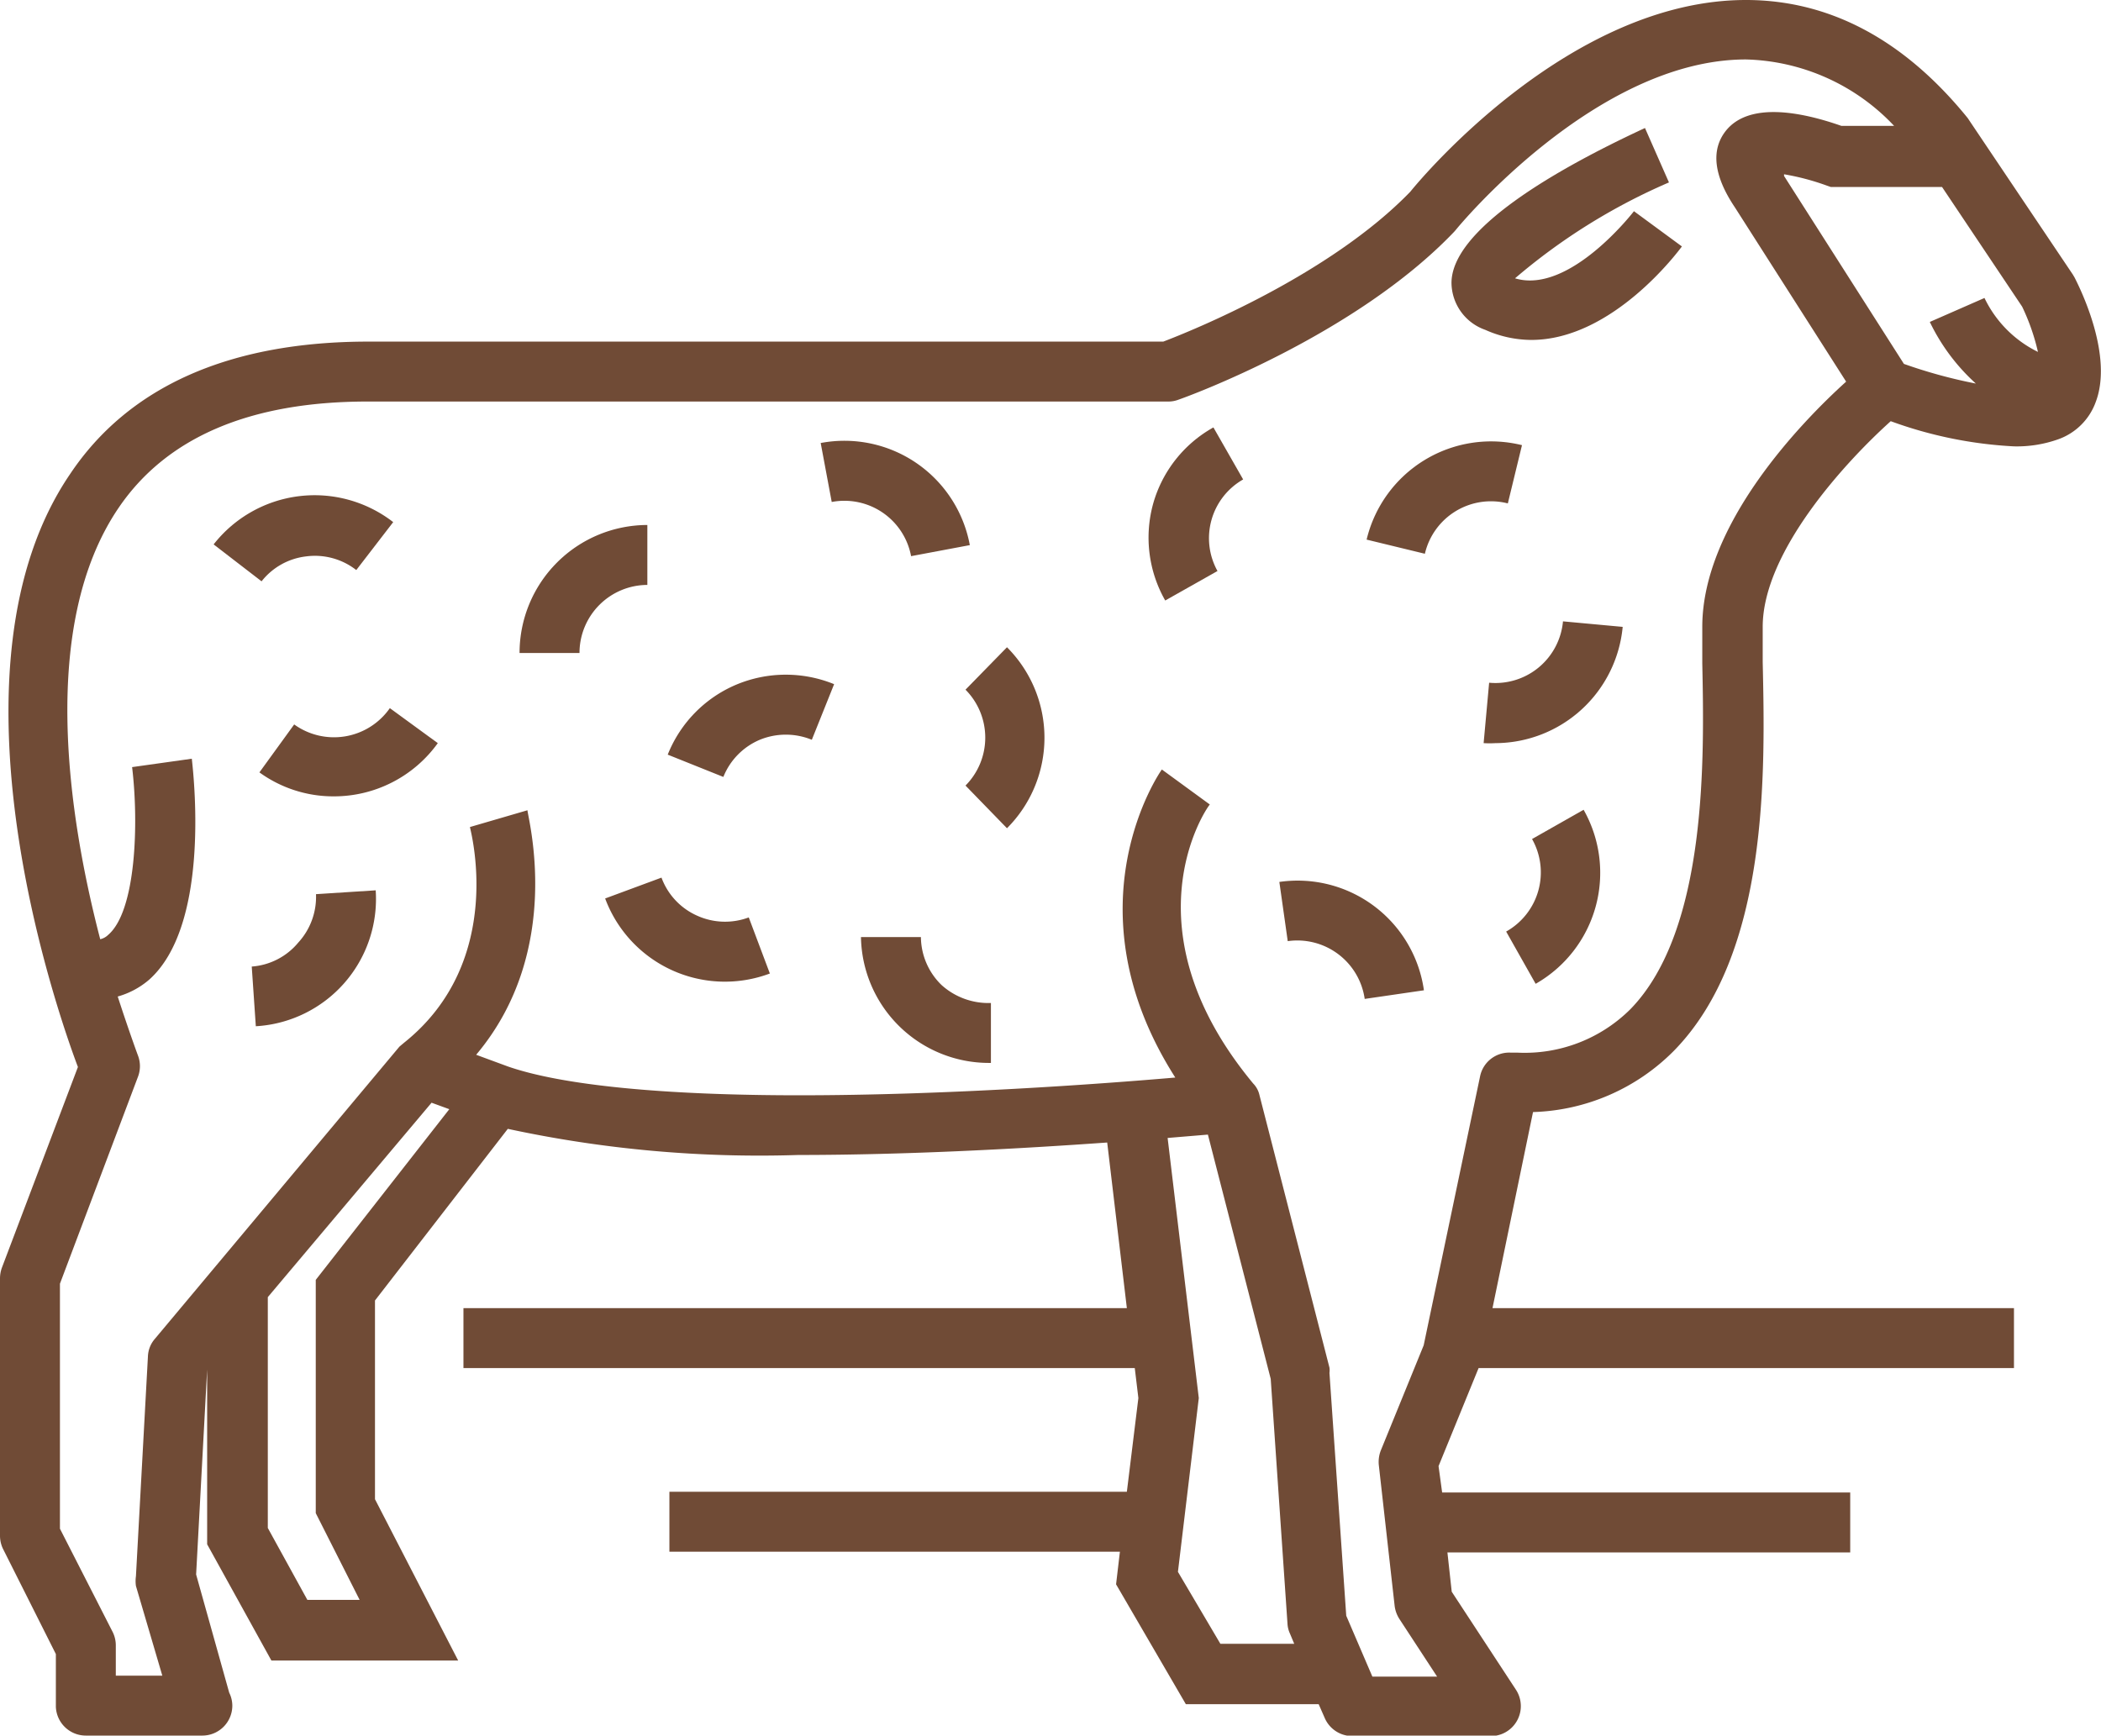 <svg xmlns="http://www.w3.org/2000/svg" viewBox="0 0 87.63 72.4"><defs><style>.cls-1{fill:#704b36;}</style></defs><title>Asset 5</title><g id="Layer_2" data-name="Layer 2"><g id="Layer_1-2" data-name="Layer 1"><path class="cls-1" d="M86.53,11.58l-.07-.12L82.12,5a.86.86,0,0,0-.07-.1C79.39,1.63,76.28,0,72.82,0c-7.26,0-13.42,7.28-14,8-3.39,3.5-9.17,5.82-10.3,6.25H15.37c-5.78,0-10,1.86-12.45,5.53-5.44,8-.7,22,.33,24.73L.08,52.88a1.32,1.32,0,0,0-.08.44V64.07a1.26,1.26,0,0,0,.14.57L2.33,69v2.2A1.25,1.25,0,0,0,3.58,72.4H8.44a1.25,1.25,0,0,0,1.25-1.25,1.23,1.23,0,0,0-.13-.54L8.18,65.68l.46-8.55,0,0v7.29l2.68,4.85h7.79l-3.47-6.73V54.25l5.54-7.16a49.86,49.86,0,0,0,12.12,1.09c4.6,0,9.38-.27,12.88-.52L47,54.57H19.33v2.5h28l.15,1.25L47,62.23H27.92v2.5H46.71l-.16,1.36,2.91,5H55l.25.57a1.25,1.25,0,0,0,1.15.76h5.83a1.25,1.25,0,0,0,1-1.93l-2.68-4.09-.18-1.64h16.8v-2.5H60.15L60,61.16l1.67-4.09H84v-2.5H62.25l1.69-8.18a8.63,8.63,0,0,0,5.86-2.54c4-4.06,3.82-11.68,3.72-16.24,0-.55,0-1,0-1.46,0-3.14,3.47-6.9,5.34-8.58A17.54,17.54,0,0,0,84,18.62a5.14,5.14,0,0,0,1.86-.3,2.58,2.58,0,0,0,1.55-1.55C88.14,14.85,86.8,12.11,86.53,11.58Zm-2.19,1.21A8.93,8.93,0,0,1,85,14.68a4.83,4.83,0,0,1-2.23-2.25l-2.28,1A8.33,8.33,0,0,0,82.41,16a20.91,20.91,0,0,1-3-.82l-5-7.84,0-.07a10.11,10.11,0,0,1,1.75.46l.2.07H81ZM13.17,53.39v9.73L15,66.74H12.82l-1.65-3V54.11L18,46l.74.27ZM50.9,68.57l-1.77-3L50,58.32,48.7,47.47l1.68-.14L53,57.52l.7,10.22a1.12,1.12,0,0,0,.1.4l.18.43ZM71,26.15c0,.44,0,1,0,1.52.08,3.88.23,11.12-3,14.43a6.25,6.25,0,0,1-4.73,1.81H63a1.24,1.24,0,0,0-1.27,1L59.38,56.12l-1.79,4.39a1.32,1.32,0,0,0-.08.62L58.17,67a1.31,1.31,0,0,0,.2.54l1.57,2.4h-2.7l-1.09-2.54-.7-10.13a.83.83,0,0,0,0-.22L52.53,45.68a1,1,0,0,0-.26-.48h0c-5.35-6.45-2-11.43-1.81-11.64l-2-1.46c-.05.06-4,5.71.56,12.85-3.25.28-9.62.74-15.68.74-5.69,0-9.9-.42-12.15-1.2L19.86,44C23.55,39.62,22,34.07,22,33.8l-2.4.7c0,.06,1.55,5.57-2.75,9h0l-.19.16L6.46,55.85a1.18,1.18,0,0,0-.29.73l-.5,9.17a1.43,1.43,0,0,0,0,.41L6.77,69.9H4.83V68.65a1.25,1.25,0,0,0-.13-.57L2.5,63.77V53.55l3.25-8.62a1.24,1.24,0,0,0,0-.91s-.37-1-.84-2.45a3.43,3.43,0,0,0,1.32-.71C8.69,38.65,8.13,32.8,8,31.65L5.51,32c.28,2.32.17,6-1,7a.69.69,0,0,1-.33.18c-1.33-5.11-2.57-13.09.77-18,2-2.94,5.48-4.43,10.38-4.43H48.74a1.16,1.16,0,0,0,.42-.08c.3-.1,7.34-2.65,11.49-7l.07-.08c.06-.08,5.83-7.11,12.1-7.11A8.79,8.79,0,0,1,79,5.25H76.8c-1.71-.6-3.86-1-4.82.21-.63.8-.5,1.88.38,3.19L77,15.92C75.14,17.6,71,21.87,71,26.15Z"/><path class="cls-1" d="M63.19,11.61a25.2,25.2,0,0,1,6.42-4l-1-2.27c-3.69,1.71-8.09,4.23-8.07,6.48a2.1,2.1,0,0,0,1.41,1.94,4.73,4.73,0,0,0,1.92.42c3.39,0,6.14-3.71,6.28-3.9l-2-1.47S65.47,12.3,63.19,11.61Z"/><path class="cls-1" d="M27,21.9a5.34,5.34,0,0,0-5.33,5.34h2.5A2.84,2.84,0,0,1,27,24.4Z"/><path class="cls-1" d="M12.77,23.21a2.8,2.8,0,0,1,2.09.57l1.54-2a5.35,5.35,0,0,0-7.49.93l2,1.54A2.77,2.77,0,0,1,12.77,23.21Z"/><path class="cls-1" d="M38,23.2l2.45-.46a5.32,5.32,0,0,0-6.22-4.26l.46,2.46A2.83,2.83,0,0,1,38,23.2Z"/><path class="cls-1" d="M30.71,28.56a5.29,5.29,0,0,0-2.86,2.92l2.32.93a2.82,2.82,0,0,1,1.52-1.55,2.86,2.86,0,0,1,2.17,0l.93-2.32A5.34,5.34,0,0,0,30.71,28.56Z"/><path class="cls-1" d="M39.27,41.09a2.82,2.82,0,0,1-.86-2l-2.5,0a5.34,5.34,0,0,0,5.33,5.25h.09l0-2.5A2.92,2.92,0,0,1,39.27,41.09Z"/><path class="cls-1" d="M62.89,21l.59-2.43A5.34,5.34,0,0,0,57,22.51l2.43.59A2.83,2.83,0,0,1,62.89,21Z"/><path class="cls-1" d="M53.36,36.79l.35,2.47a2.84,2.84,0,0,1,3.21,2.41l2.47-.36A5.32,5.32,0,0,0,53.36,36.79Z"/><path class="cls-1" d="M29.06,38.19a2.79,2.79,0,0,1-1.47-1.58l-2.35.87a5.33,5.33,0,0,0,6.87,3.13l-.88-2.34A2.82,2.82,0,0,1,29.06,38.19Z"/><path class="cls-1" d="M48.1,21a5.3,5.3,0,0,0,.5,4.05l2.18-1.23A2.82,2.82,0,0,1,51.85,20l-1.24-2.17A5.28,5.28,0,0,0,48.1,21Z"/><path class="cls-1" d="M40.27,28.77a2.84,2.84,0,0,1,0,4L42,34.55A5.34,5.34,0,0,0,42,27Z"/><path class="cls-1" d="M64.18,27.84a2.83,2.83,0,0,1-2.07.64L61.88,31a4.19,4.19,0,0,0,.5,0,5.35,5.35,0,0,0,5.3-4.85l-2.49-.23A2.83,2.83,0,0,1,64.18,27.84Z"/><path class="cls-1" d="M63.9,35a2.83,2.83,0,0,1-1.08,3.86l1.23,2.18a5.33,5.33,0,0,0,2-7.26Z"/><path class="cls-1" d="M12.27,30.22l-1.45,2a5.25,5.25,0,0,0,3.1,1A5.33,5.33,0,0,0,18.26,31l-2-1.46A2.84,2.84,0,0,1,12.27,30.22Z"/><path class="cls-1" d="M12.44,39.32a2.78,2.78,0,0,1-1.94,1l.17,2.49a5.32,5.32,0,0,0,5-5.67l-2.49.16A2.82,2.82,0,0,1,12.44,39.32Z"/></g></g></svg>